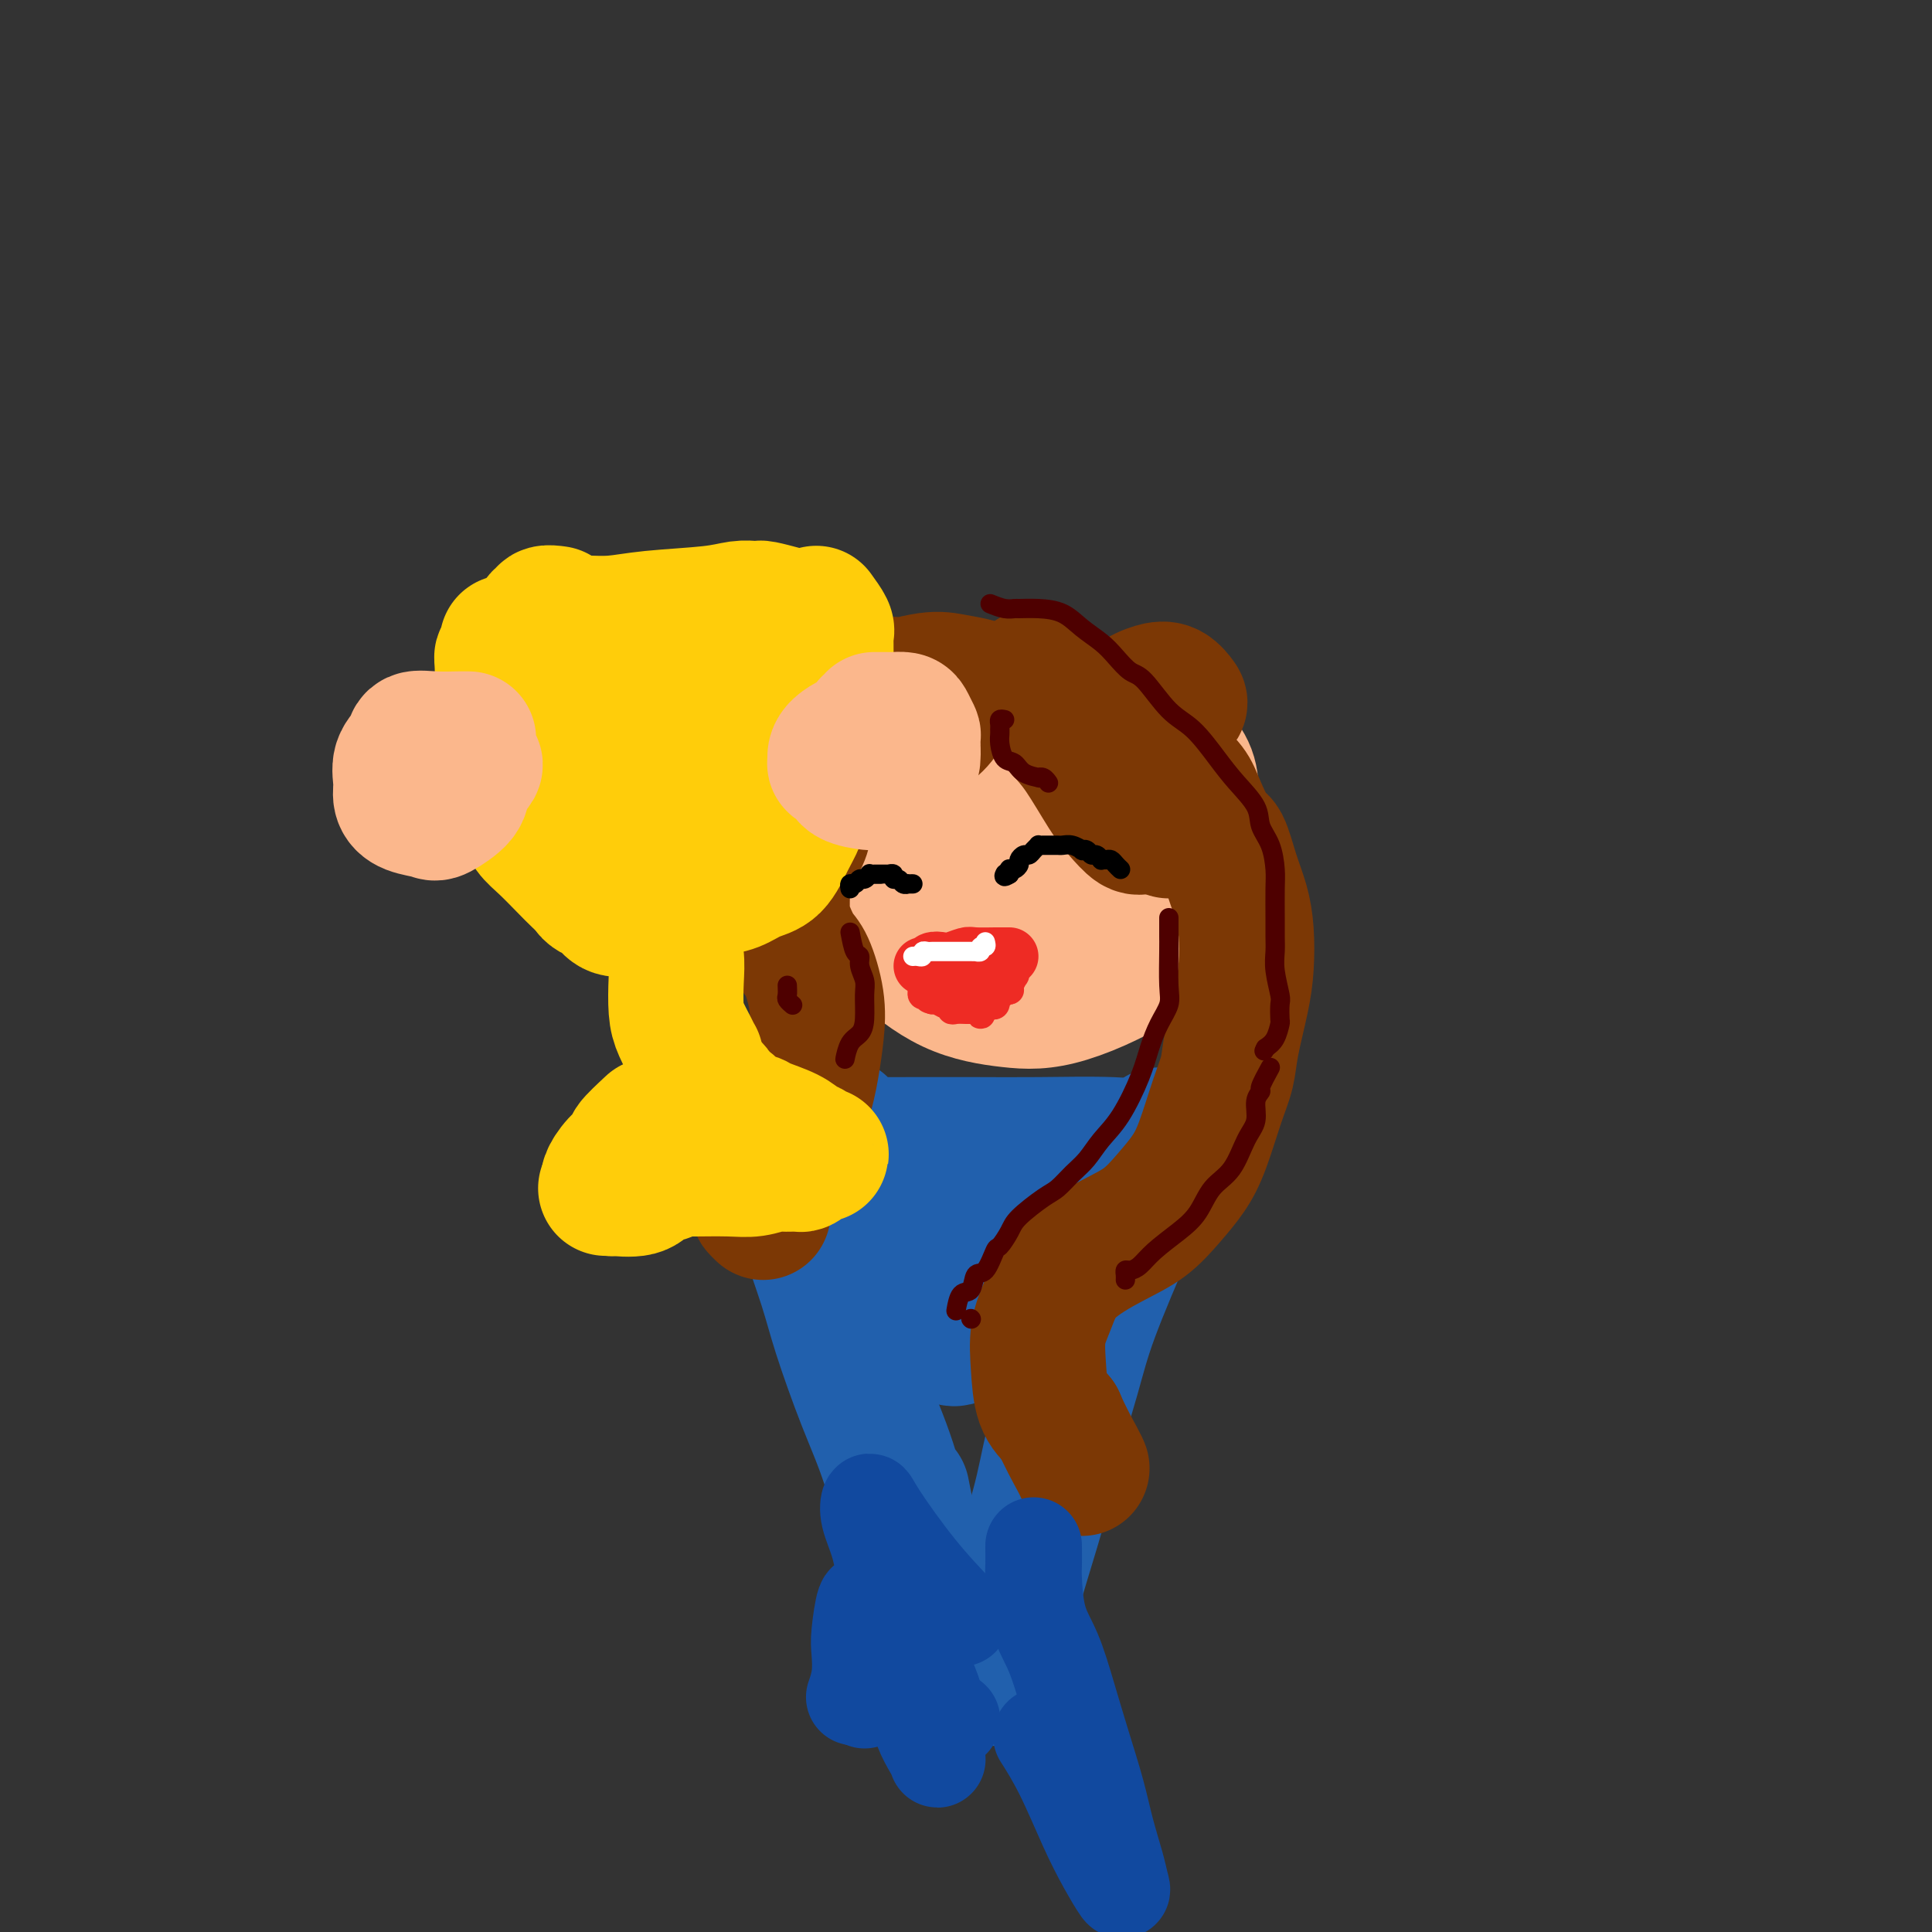 <svg viewBox='0 0 400 400' version='1.1' xmlns='http://www.w3.org/2000/svg' xmlns:xlink='http://www.w3.org/1999/xlink'><rect x="0" y="0" width="400" height="400" fill="#333333" stroke="none"/><g fill='none' stroke='rgb(251,183,140)' stroke-width='28' stroke-linecap='round' stroke-linejoin='round'><path d='M229,178c2.334,-1.974 4.668,-3.948 6,-5c1.332,-1.052 1.662,-1.182 2,-2c0.338,-0.818 0.686,-2.323 1,-4c0.314,-1.677 0.596,-3.525 1,-5c0.404,-1.475 0.931,-2.576 0,-4c-0.931,-1.424 -3.318,-3.172 -5,-4c-1.682,-0.828 -2.658,-0.738 -6,-1c-3.342,-0.262 -9.049,-0.877 -13,-1c-3.951,-0.123 -6.146,0.246 -9,1c-2.854,0.754 -6.369,1.894 -9,3c-2.631,1.106 -4.380,2.180 -6,4c-1.620,1.820 -3.113,4.386 -4,6c-0.887,1.614 -1.169,2.275 -1,5c0.169,2.725 0.787,7.513 2,11c1.213,3.487 3.020,5.672 5,8c1.980,2.328 4.132,4.798 6,7c1.868,2.202 3.451,4.136 7,5c3.549,0.864 9.065,0.658 13,0c3.935,-0.658 6.290,-1.769 9,-3c2.710,-1.231 5.776,-2.583 9,-6c3.224,-3.417 6.606,-8.899 8,-13c1.394,-4.101 0.798,-6.819 1,-10c0.202,-3.181 1.200,-6.823 0,-10c-1.200,-3.177 -4.598,-5.889 -7,-8c-2.402,-2.111 -3.810,-3.620 -8,-5c-4.190,-1.380 -11.163,-2.631 -16,-3c-4.837,-0.369 -7.536,0.144 -11,1c-3.464,0.856 -7.691,2.054 -11,4c-3.309,1.946 -5.698,4.639 -8,7c-2.302,2.361 -4.515,4.389 -6,7c-1.485,2.611 -2.243,5.806 -3,9'/><path d='M176,172c-0.073,4.074 1.243,9.759 3,14c1.757,4.241 3.954,7.037 7,10c3.046,2.963 6.939,6.094 11,8c4.061,1.906 8.289,2.586 12,3c3.711,0.414 6.906,0.562 12,-1c5.094,-1.562 12.089,-4.835 16,-8c3.911,-3.165 4.740,-6.222 6,-9c1.260,-2.778 2.953,-5.277 3,-10c0.047,-4.723 -1.552,-11.668 -4,-16c-2.448,-4.332 -5.747,-6.049 -9,-8c-3.253,-1.951 -6.461,-4.137 -10,-6c-3.539,-1.863 -7.408,-3.404 -12,-4c-4.592,-0.596 -9.906,-0.248 -13,1c-3.094,1.248 -3.967,3.396 -5,6c-1.033,2.604 -2.226,5.664 -3,9c-0.774,3.336 -1.130,6.947 0,11c1.130,4.053 3.746,8.548 6,12c2.254,3.452 4.146,5.860 8,9c3.854,3.140 9.672,7.012 14,8c4.328,0.988 7.168,-0.910 10,-3c2.832,-2.090 5.656,-4.374 8,-8c2.344,-3.626 4.209,-8.594 5,-13c0.791,-4.406 0.510,-8.250 0,-12c-0.510,-3.750 -1.248,-7.407 -4,-10c-2.752,-2.593 -7.519,-4.121 -11,-4c-3.481,0.121 -5.677,1.890 -8,4c-2.323,2.110 -4.774,4.560 -7,9c-2.226,4.440 -4.225,10.871 -5,15c-0.775,4.129 -0.324,5.958 0,8c0.324,2.042 0.521,4.298 1,6c0.479,1.702 1.239,2.851 2,4'/><path d='M209,197c1.300,2.866 3.048,1.032 4,-1c0.952,-2.032 1.106,-4.261 2,-7c0.894,-2.739 2.526,-5.989 3,-9c0.474,-3.011 -0.212,-5.782 -1,-8c-0.788,-2.218 -1.679,-3.884 -4,-5c-2.321,-1.116 -6.071,-1.682 -9,-1c-2.929,0.682 -5.037,2.612 -7,5c-1.963,2.388 -3.780,5.235 -5,8c-1.220,2.765 -1.842,5.449 -2,8c-0.158,2.551 0.147,4.968 1,7c0.853,2.032 2.253,3.679 4,5c1.747,1.321 3.841,2.315 7,2c3.159,-0.315 7.382,-1.941 10,-4c2.618,-2.059 3.629,-4.552 4,-7c0.371,-2.448 0.100,-4.851 0,-6c-0.100,-1.149 -0.029,-1.042 0,-1c0.029,0.042 0.014,0.021 0,0'/></g>
<g fill='none' stroke='rgb(33,96,173)' stroke-width='28' stroke-linecap='round' stroke-linejoin='round'><path d='M241,239c-0.195,0.083 -0.390,0.166 -1,0c-0.610,-0.166 -1.634,-0.580 -3,-1c-1.366,-0.420 -3.074,-0.844 -7,-1c-3.926,-0.156 -10.068,-0.042 -15,0c-4.932,0.042 -8.652,0.012 -13,0c-4.348,-0.012 -9.323,-0.007 -13,0c-3.677,0.007 -6.055,0.017 -9,0c-2.945,-0.017 -6.456,-0.060 -8,0c-1.544,0.060 -1.121,0.224 -1,0c0.121,-0.224 -0.059,-0.834 0,-1c0.059,-0.166 0.355,0.113 1,0c0.645,-0.113 1.637,-0.618 2,-1c0.363,-0.382 0.098,-0.641 0,-1c-0.098,-0.359 -0.028,-0.817 0,-1c0.028,-0.183 0.014,-0.092 0,0'/><path d='M162,236c0.723,0.030 1.446,0.060 2,0c0.554,-0.060 0.940,-0.209 1,0c0.060,0.209 -0.204,0.778 0,1c0.204,0.222 0.878,0.098 1,0c0.122,-0.098 -0.307,-0.171 0,0c0.307,0.171 1.352,0.584 2,1c0.648,0.416 0.899,0.833 1,1c0.101,0.167 0.050,0.083 0,0'/><path d='M240,235c0.096,2.027 0.192,4.054 0,5c-0.192,0.946 -0.674,0.812 -1,1c-0.326,0.188 -0.498,0.700 -1,2c-0.502,1.300 -1.335,3.390 -2,5c-0.665,1.610 -1.162,2.741 -3,7c-1.838,4.259 -5.018,11.645 -7,17c-1.982,5.355 -2.767,8.679 -4,13c-1.233,4.321 -2.912,9.638 -4,14c-1.088,4.362 -1.583,7.768 -3,13c-1.417,5.232 -3.757,12.290 -5,17c-1.243,4.710 -1.391,7.074 -2,9c-0.609,1.926 -1.680,3.415 -2,5c-0.320,1.585 0.110,3.264 0,4c-0.110,0.736 -0.762,0.527 -1,0c-0.238,-0.527 -0.064,-1.373 0,-3c0.064,-1.627 0.018,-4.036 0,-5c-0.018,-0.964 -0.009,-0.482 0,0'/><path d='M166,251c-0.000,-0.759 -0.000,-1.519 0,-2c0.000,-0.481 0.000,-0.684 0,-1c-0.000,-0.316 -0.001,-0.744 0,-1c0.001,-0.256 0.004,-0.341 0,0c-0.004,0.341 -0.014,1.108 0,2c0.014,0.892 0.054,1.909 1,5c0.946,3.091 2.800,8.254 4,12c1.200,3.746 1.747,6.073 3,10c1.253,3.927 3.213,9.455 5,14c1.787,4.545 3.400,8.109 5,13c1.600,4.891 3.189,11.109 4,14c0.811,2.891 0.846,2.455 1,3c0.154,0.545 0.426,2.070 0,0c-0.426,-2.070 -1.550,-7.734 -2,-10c-0.450,-2.266 -0.225,-1.133 0,0'/><path d='M181,246c1.393,2.997 2.787,5.994 4,8c1.213,2.006 2.247,3.020 3,5c0.753,1.980 1.226,4.925 2,7c0.774,2.075 1.851,3.278 3,5c1.149,1.722 2.372,3.961 3,5c0.628,1.039 0.663,0.876 1,1c0.337,0.124 0.978,0.535 2,-1c1.022,-1.535 2.424,-5.015 3,-8c0.576,-2.985 0.324,-5.474 1,-8c0.676,-2.526 2.279,-5.089 3,-7c0.721,-1.911 0.560,-3.169 1,-4c0.440,-0.831 1.480,-1.235 2,-1c0.520,0.235 0.521,1.108 1,4c0.479,2.892 1.435,7.801 2,11c0.565,3.199 0.739,4.688 1,6c0.261,1.312 0.610,2.449 1,3c0.390,0.551 0.823,0.517 1,0c0.177,-0.517 0.100,-1.517 0,-4c-0.100,-2.483 -0.222,-6.447 0,-9c0.222,-2.553 0.790,-3.693 1,-5c0.210,-1.307 0.063,-2.781 0,-3c-0.063,-0.219 -0.042,0.818 0,2c0.042,1.182 0.106,2.509 -1,5c-1.106,2.491 -3.382,6.145 -5,8c-1.618,1.855 -2.578,1.909 -4,2c-1.422,0.091 -3.306,0.217 -4,0c-0.694,-0.217 -0.198,-0.776 0,-1c0.198,-0.224 0.099,-0.112 0,0'/><path d='M189,263c2.960,-0.643 5.919,-1.286 8,-2c2.081,-0.714 3.282,-1.499 4,-2c0.718,-0.501 0.951,-0.719 1,-1c0.049,-0.281 -0.086,-0.626 0,-1c0.086,-0.374 0.395,-0.777 0,-1c-0.395,-0.223 -1.493,-0.266 -3,0c-1.507,0.266 -3.423,0.842 -5,1c-1.577,0.158 -2.814,-0.102 -4,0c-1.186,0.102 -2.319,0.566 -3,1c-0.681,0.434 -0.909,0.838 -1,1c-0.091,0.162 -0.046,0.081 0,0'/></g>
<g fill='none' stroke='rgb(124,56,5)' stroke-width='28' stroke-linecap='round' stroke-linejoin='round'><path d='M214,140c0.019,0.353 0.038,0.705 0,1c-0.038,0.295 -0.133,0.532 0,1c0.133,0.468 0.493,1.168 1,2c0.507,0.832 1.160,1.797 2,3c0.840,1.203 1.867,2.645 3,4c1.133,1.355 2.371,2.622 4,5c1.629,2.378 3.647,5.867 5,8c1.353,2.133 2.041,2.909 3,4c0.959,1.091 2.190,2.496 3,3c0.810,0.504 1.198,0.107 2,0c0.802,-0.107 2.019,0.076 3,0c0.981,-0.076 1.727,-0.412 2,-1c0.273,-0.588 0.074,-1.427 0,-2c-0.074,-0.573 -0.021,-0.878 0,-1c0.021,-0.122 0.011,-0.061 0,0'/><path d='M224,146c2.272,1.253 4.544,2.506 7,3c2.456,0.494 5.098,0.230 7,0c1.902,-0.230 3.066,-0.427 4,-1c0.934,-0.573 1.639,-1.522 2,-2c0.361,-0.478 0.378,-0.485 0,-1c-0.378,-0.515 -1.149,-1.538 -2,-2c-0.851,-0.462 -1.781,-0.362 -3,0c-1.219,0.362 -2.728,0.986 -4,2c-1.272,1.014 -2.307,2.419 -3,4c-0.693,1.581 -1.045,3.339 -1,5c0.045,1.661 0.485,3.225 1,4c0.515,0.775 1.105,0.761 2,1c0.895,0.239 2.096,0.729 3,1c0.904,0.271 1.510,0.321 2,0c0.490,-0.321 0.863,-1.014 1,-2c0.137,-0.986 0.037,-2.265 0,-3c-0.037,-0.735 -0.011,-0.924 0,-1c0.011,-0.076 0.005,-0.038 0,0'/><path d='M237,151c0.009,0.310 0.018,0.620 0,1c-0.018,0.380 -0.061,0.829 0,1c0.061,0.171 0.228,0.065 1,1c0.772,0.935 2.150,2.910 3,4c0.850,1.090 1.172,1.296 2,2c0.828,0.704 2.161,1.905 3,3c0.839,1.095 1.184,2.083 2,4c0.816,1.917 2.103,4.761 3,6c0.897,1.239 1.404,0.871 2,2c0.596,1.129 1.282,3.753 2,6c0.718,2.247 1.467,4.116 2,6c0.533,1.884 0.848,3.784 1,6c0.152,2.216 0.141,4.748 0,7c-0.141,2.252 -0.411,4.222 -1,7c-0.589,2.778 -1.497,6.363 -2,9c-0.503,2.637 -0.601,4.325 -1,6c-0.399,1.675 -1.098,3.337 -2,6c-0.902,2.663 -2.008,6.328 -3,9c-0.992,2.672 -1.872,4.351 -3,6c-1.128,1.649 -2.504,3.269 -4,5c-1.496,1.731 -3.112,3.573 -5,5c-1.888,1.427 -4.047,2.437 -7,4c-2.953,1.563 -6.699,3.678 -9,6c-2.301,2.322 -3.158,4.852 -4,7c-0.842,2.148 -1.669,3.916 -2,6c-0.331,2.084 -0.166,4.484 0,7c0.166,2.516 0.333,5.147 1,7c0.667,1.853 1.833,2.926 3,4'/><path d='M219,294c1.464,3.393 3.125,6.375 4,8c0.875,1.625 0.964,1.893 1,2c0.036,0.107 0.018,0.054 0,0'/><path d='M242,172c0.815,-0.732 1.631,-1.464 2,-2c0.369,-0.536 0.292,-0.875 0,-1c-0.292,-0.125 -0.798,-0.036 -1,0c-0.202,0.036 -0.101,0.018 0,0'/><path d='M197,145c1.991,-0.757 3.981,-1.515 5,-2c1.019,-0.485 1.066,-0.699 0,-1c-1.066,-0.301 -3.246,-0.689 -5,-1c-1.754,-0.311 -3.082,-0.545 -6,0c-2.918,0.545 -7.425,1.868 -10,3c-2.575,1.132 -3.218,2.073 -4,3c-0.782,0.927 -1.704,1.840 -2,3c-0.296,1.160 0.035,2.568 0,3c-0.035,0.432 -0.434,-0.113 0,0c0.434,0.113 1.702,0.883 4,1c2.298,0.117 5.628,-0.417 8,-1c2.372,-0.583 3.787,-1.213 5,-2c1.213,-0.787 2.224,-1.731 3,-3c0.776,-1.269 1.318,-2.865 1,-4c-0.318,-1.135 -1.494,-1.810 -3,-2c-1.506,-0.190 -3.342,0.104 -5,0c-1.658,-0.104 -3.139,-0.605 -5,0c-1.861,0.605 -4.103,2.316 -5,3c-0.897,0.684 -0.448,0.342 0,0'/><path d='M174,148c0.081,-0.544 0.163,-1.088 0,-1c-0.163,0.088 -0.570,0.809 -1,1c-0.430,0.191 -0.881,-0.148 -1,0c-0.119,0.148 0.096,0.781 0,1c-0.096,0.219 -0.504,0.022 -1,0c-0.496,-0.022 -1.082,0.131 -2,1c-0.918,0.869 -2.169,2.455 -3,4c-0.831,1.545 -1.242,3.050 -2,4c-0.758,0.950 -1.863,1.345 -2,2c-0.137,0.655 0.696,1.569 0,3c-0.696,1.431 -2.919,3.378 -4,4c-1.081,0.622 -1.021,-0.083 -1,0c0.021,0.083 0.003,0.953 0,1c-0.003,0.047 0.010,-0.731 0,-1c-0.010,-0.269 -0.044,-0.031 0,0c0.044,0.031 0.166,-0.146 1,-1c0.834,-0.854 2.381,-2.387 3,-3c0.619,-0.613 0.309,-0.307 0,0'/><path d='M164,155c-0.845,1.292 -1.691,2.584 -2,3c-0.309,0.416 -0.083,-0.043 0,0c0.083,0.043 0.022,0.589 0,1c-0.022,0.411 -0.006,0.686 0,1c0.006,0.314 0.002,0.666 0,1c-0.002,0.334 -0.000,0.652 0,1c0.000,0.348 0.000,0.728 0,1c-0.000,0.272 -0.000,0.436 0,1c0.000,0.564 0.000,1.530 0,2c-0.000,0.470 -0.000,0.446 0,1c0.000,0.554 0.000,1.686 0,3c-0.000,1.314 -0.001,2.809 0,4c0.001,1.191 0.002,2.078 0,3c-0.002,0.922 -0.009,1.879 0,3c0.009,1.121 0.032,2.408 0,4c-0.032,1.592 -0.120,3.491 0,5c0.120,1.509 0.450,2.628 1,4c0.550,1.372 1.322,2.998 2,4c0.678,1.002 1.264,1.382 2,3c0.736,1.618 1.624,4.475 2,7c0.376,2.525 0.241,4.719 0,7c-0.241,2.281 -0.589,4.648 -1,7c-0.411,2.352 -0.884,4.689 -2,8c-1.116,3.311 -2.873,7.595 -4,10c-1.127,2.405 -1.622,2.932 -2,4c-0.378,1.068 -0.637,2.678 -1,4c-0.363,1.322 -0.828,2.356 -1,3c-0.172,0.644 -0.049,0.898 0,1c0.049,0.102 0.025,0.051 0,0'/><path d='M159,246c-0.309,1.684 -0.619,3.368 -1,4c-0.381,0.632 -0.834,0.211 -1,0c-0.166,-0.211 -0.045,-0.211 0,-1c0.045,-0.789 0.013,-2.368 0,-3c-0.013,-0.632 -0.006,-0.316 0,0'/><path d='M154,177c-0.667,1.458 -1.333,2.916 -2,4c-0.667,1.084 -1.334,1.795 -2,3c-0.666,1.205 -1.330,2.904 -2,4c-0.670,1.096 -1.346,1.589 -2,2c-0.654,0.411 -1.288,0.741 -1,1c0.288,0.259 1.496,0.449 3,0c1.504,-0.449 3.305,-1.536 5,-3c1.695,-1.464 3.285,-3.306 5,-5c1.715,-1.694 3.554,-3.242 5,-5c1.446,-1.758 2.499,-3.727 3,-5c0.501,-1.273 0.449,-1.849 0,-2c-0.449,-0.151 -1.297,0.123 -2,0c-0.703,-0.123 -1.262,-0.643 -3,0c-1.738,0.643 -4.654,2.449 -6,4c-1.346,1.551 -1.120,2.847 -1,4c0.120,1.153 0.135,2.165 0,3c-0.135,0.835 -0.421,1.494 0,2c0.421,0.506 1.549,0.859 2,1c0.451,0.141 0.226,0.071 0,0'/></g>
<g fill='none' stroke='rgb(255,205,10)' stroke-width='28' stroke-linecap='round' stroke-linejoin='round'><path d='M162,127c-1.590,-0.421 -3.181,-0.842 -4,-1c-0.819,-0.158 -0.867,-0.054 -1,0c-0.133,0.054 -0.351,0.057 -1,0c-0.649,-0.057 -1.731,-0.173 -3,0c-1.269,0.173 -2.727,0.635 -6,1c-3.273,0.365 -8.362,0.634 -12,1c-3.638,0.366 -5.826,0.830 -8,1c-2.174,0.170 -4.333,0.045 -6,0c-1.667,-0.045 -2.843,-0.011 -4,0c-1.157,0.011 -2.297,-0.001 -3,0c-0.703,0.001 -0.969,0.015 -1,0c-0.031,-0.015 0.172,-0.060 0,0c-0.172,0.060 -0.718,0.226 -1,0c-0.282,-0.226 -0.299,-0.845 0,-1c0.299,-0.155 0.915,0.154 1,0c0.085,-0.154 -0.362,-0.772 0,-1c0.362,-0.228 1.532,-0.065 2,0c0.468,0.065 0.234,0.033 0,0'/><path d='M169,127c0.845,1.173 1.691,2.347 2,3c0.309,0.653 0.083,0.786 0,1c-0.083,0.214 -0.022,0.510 0,2c0.022,1.490 0.004,4.173 0,6c-0.004,1.827 0.007,2.796 0,4c-0.007,1.204 -0.033,2.643 0,4c0.033,1.357 0.126,2.631 0,4c-0.126,1.369 -0.470,2.832 -1,4c-0.530,1.168 -1.246,2.039 -2,4c-0.754,1.961 -1.545,5.011 -2,7c-0.455,1.989 -0.575,2.918 -1,4c-0.425,1.082 -1.156,2.317 -2,4c-0.844,1.683 -1.800,3.813 -3,5c-1.200,1.187 -2.642,1.431 -4,2c-1.358,0.569 -2.632,1.462 -4,2c-1.368,0.538 -2.830,0.722 -5,1c-2.170,0.278 -5.046,0.651 -7,1c-1.954,0.349 -2.985,0.675 -4,1c-1.015,0.325 -2.016,0.648 -3,1c-0.984,0.352 -1.953,0.731 -3,1c-1.047,0.269 -2.172,0.426 -3,0c-0.828,-0.426 -1.360,-1.435 -2,-2c-0.640,-0.565 -1.388,-0.688 -2,-1c-0.612,-0.312 -1.088,-0.815 -1,-1c0.088,-0.185 0.739,-0.053 1,0c0.261,0.053 0.130,0.026 0,0'/><path d='M105,133c0.113,1.278 0.226,2.556 0,3c-0.226,0.444 -0.792,0.053 -1,0c-0.208,-0.053 -0.059,0.232 0,2c0.059,1.768 0.030,5.018 0,7c-0.030,1.982 -0.059,2.694 0,4c0.059,1.306 0.206,3.205 0,5c-0.206,1.795 -0.764,3.485 0,6c0.764,2.515 2.851,5.856 4,8c1.149,2.144 1.360,3.090 2,4c0.640,0.910 1.710,1.785 3,3c1.290,1.215 2.802,2.772 4,4c1.198,1.228 2.083,2.127 3,3c0.917,0.873 1.867,1.719 3,2c1.133,0.281 2.451,-0.002 3,0c0.549,0.002 0.329,0.288 1,0c0.671,-0.288 2.231,-1.149 3,-2c0.769,-0.851 0.745,-1.691 1,-2c0.255,-0.309 0.787,-0.088 1,0c0.213,0.088 0.106,0.044 0,0'/><path d='M122,147c-0.035,2.059 -0.069,4.118 0,6c0.069,1.882 0.243,3.586 1,5c0.757,1.414 2.097,2.536 3,4c0.903,1.464 1.367,3.270 2,5c0.633,1.730 1.434,3.384 2,4c0.566,0.616 0.898,0.193 1,0c0.102,-0.193 -0.024,-0.155 0,-1c0.024,-0.845 0.199,-2.574 0,-4c-0.199,-1.426 -0.771,-2.550 -1,-3c-0.229,-0.450 -0.114,-0.225 0,0'/><path d='M127,144c3.358,0.198 6.717,0.396 8,1c1.283,0.604 0.491,1.613 1,3c0.509,1.387 2.317,3.152 4,5c1.683,1.848 3.239,3.778 4,5c0.761,1.222 0.727,1.734 1,2c0.273,0.266 0.853,0.284 1,0c0.147,-0.284 -0.139,-0.869 0,-2c0.139,-1.131 0.704,-2.807 1,-5c0.296,-2.193 0.322,-4.903 1,-7c0.678,-2.097 2.009,-3.580 3,-5c0.991,-1.420 1.642,-2.778 2,-3c0.358,-0.222 0.421,0.690 1,2c0.579,1.310 1.672,3.016 2,5c0.328,1.984 -0.108,4.244 0,6c0.108,1.756 0.761,3.007 0,4c-0.761,0.993 -2.936,1.729 -4,2c-1.064,0.271 -1.018,0.077 -1,0c0.018,-0.077 0.009,-0.039 0,0'/><path d='M147,157c0.000,0.000 0.100,0.100 0.1,0.1'/><path d='M140,187c-0.393,1.979 -0.785,3.958 -1,5c-0.215,1.042 -0.252,1.149 0,2c0.252,0.851 0.792,2.448 1,4c0.208,1.552 0.084,3.061 0,5c-0.084,1.939 -0.128,4.308 0,6c0.128,1.692 0.426,2.706 1,4c0.574,1.294 1.422,2.869 2,4c0.578,1.131 0.887,1.819 1,2c0.113,0.181 0.030,-0.143 0,0c-0.030,0.143 -0.009,0.755 0,1c0.009,0.245 0.004,0.122 0,0'/><path d='M147,225c0.439,0.335 0.879,0.671 1,1c0.121,0.329 -0.076,0.652 0,1c0.076,0.348 0.426,0.723 1,1c0.574,0.277 1.371,0.458 2,1c0.629,0.542 1.088,1.444 2,2c0.912,0.556 2.276,0.765 3,1c0.724,0.235 0.810,0.498 2,1c1.190,0.502 3.486,1.245 5,2c1.514,0.755 2.245,1.523 3,2c0.755,0.477 1.534,0.664 2,1c0.466,0.336 0.618,0.821 1,1c0.382,0.179 0.993,0.051 1,0c0.007,-0.051 -0.590,-0.024 -1,0c-0.410,0.024 -0.633,0.045 -1,0c-0.367,-0.045 -0.879,-0.155 -1,0c-0.121,0.155 0.149,0.577 0,1c-0.149,0.423 -0.717,0.849 -1,1c-0.283,0.151 -0.280,0.026 -1,0c-0.720,-0.026 -2.161,0.046 -3,0c-0.839,-0.046 -1.074,-0.208 -2,0c-0.926,0.208 -2.541,0.788 -4,1c-1.459,0.212 -2.762,0.057 -5,0c-2.238,-0.057 -5.410,-0.015 -7,0c-1.590,0.015 -1.597,0.004 -2,0c-0.403,-0.004 -1.201,-0.002 -2,0'/><path d='M140,242c-4.785,0.662 -2.248,0.819 -2,1c0.248,0.181 -1.795,0.388 -3,1c-1.205,0.612 -1.573,1.628 -3,2c-1.427,0.372 -3.915,0.099 -5,0c-1.085,-0.099 -0.769,-0.026 -1,0c-0.231,0.026 -1.011,0.003 -1,0c0.011,-0.003 0.812,0.013 1,0c0.188,-0.013 -0.238,-0.055 0,0c0.238,0.055 1.141,0.207 2,0c0.859,-0.207 1.674,-0.773 2,-1c0.326,-0.227 0.163,-0.113 0,0'/><path d='M135,233c-1.765,1.646 -3.531,3.292 -4,4c-0.469,0.708 0.358,0.477 0,1c-0.358,0.523 -1.900,1.800 -3,3c-1.100,1.200 -1.758,2.323 -2,3c-0.242,0.677 -0.069,0.908 0,1c0.069,0.092 0.035,0.046 0,0'/></g>
<g fill='none' stroke='rgb(251,183,140)' stroke-width='28' stroke-linecap='round' stroke-linejoin='round'><path d='M181,149c0.336,-0.000 0.671,-0.001 1,0c0.329,0.001 0.651,0.002 1,0c0.349,-0.002 0.724,-0.007 1,0c0.276,0.007 0.452,0.026 1,0c0.548,-0.026 1.468,-0.098 2,0c0.532,0.098 0.676,0.364 1,1c0.324,0.636 0.827,1.640 1,2c0.173,0.360 0.018,0.076 0,1c-0.018,0.924 0.103,3.056 0,4c-0.103,0.944 -0.430,0.698 -1,1c-0.570,0.302 -1.383,1.151 -2,2c-0.617,0.849 -1.039,1.699 -2,2c-0.961,0.301 -2.461,0.052 -3,0c-0.539,-0.052 -0.116,0.093 -1,0c-0.884,-0.093 -3.076,-0.423 -4,-1c-0.924,-0.577 -0.581,-1.401 -1,-2c-0.419,-0.599 -1.599,-0.972 -2,-1c-0.401,-0.028 -0.024,0.291 0,0c0.024,-0.291 -0.305,-1.191 0,-2c0.305,-0.809 1.245,-1.528 2,-2c0.755,-0.472 1.327,-0.698 2,-1c0.673,-0.302 1.449,-0.679 2,-1c0.551,-0.321 0.879,-0.586 1,-1c0.121,-0.414 0.035,-0.975 0,-1c-0.035,-0.025 -0.017,0.488 0,1'/><path d='M180,151c1.167,-1.167 0.583,-0.583 0,0'/><path d='M95,153c0.960,-0.001 1.921,-0.002 2,0c0.079,0.002 -0.723,0.006 -1,0c-0.277,-0.006 -0.029,-0.022 -1,0c-0.971,0.022 -3.160,0.081 -5,0c-1.840,-0.081 -3.331,-0.303 -4,0c-0.669,0.303 -0.515,1.132 -1,2c-0.485,0.868 -1.608,1.777 -2,3c-0.392,1.223 -0.053,2.761 0,4c0.053,1.239 -0.182,2.179 0,3c0.182,0.821 0.779,1.522 2,2c1.221,0.478 3.066,0.734 4,1c0.934,0.266 0.956,0.541 2,0c1.044,-0.541 3.110,-1.899 4,-3c0.890,-1.101 0.604,-1.945 1,-3c0.396,-1.055 1.476,-2.321 2,-3c0.524,-0.679 0.494,-0.770 0,-1c-0.494,-0.230 -1.452,-0.598 -3,0c-1.548,0.598 -3.686,2.161 -5,3c-1.314,0.839 -1.804,0.954 -2,1c-0.196,0.046 -0.098,0.023 0,0'/></g>
<g fill='none' stroke='rgb(0,0,0)' stroke-width='4' stroke-linecap='round' stroke-linejoin='round'><path d='M232,180c-0.331,-0.309 -0.662,-0.618 -1,-1c-0.338,-0.382 -0.682,-0.839 -1,-1c-0.318,-0.161 -0.610,-0.028 -1,0c-0.390,0.028 -0.878,-0.049 -1,0c-0.122,0.049 0.121,0.223 0,0c-0.121,-0.223 -0.605,-0.843 -1,-1c-0.395,-0.157 -0.700,0.150 -1,0c-0.300,-0.150 -0.595,-0.758 -1,-1c-0.405,-0.242 -0.921,-0.117 -1,0c-0.079,0.117 0.277,0.228 0,0c-0.277,-0.228 -1.188,-0.793 -2,-1c-0.812,-0.207 -1.527,-0.056 -2,0c-0.473,0.056 -0.705,0.015 -1,0c-0.295,-0.015 -0.653,-0.005 -1,0c-0.347,0.005 -0.685,0.004 -1,0c-0.315,-0.004 -0.609,-0.011 -1,0c-0.391,0.011 -0.878,0.041 -1,0c-0.122,-0.041 0.121,-0.151 0,0c-0.121,0.151 -0.606,0.565 -1,1c-0.394,0.435 -0.697,0.891 -1,1c-0.303,0.109 -0.607,-0.128 -1,0c-0.393,0.128 -0.876,0.622 -1,1c-0.124,0.378 0.110,0.640 0,1c-0.110,0.360 -0.566,0.818 -1,1c-0.434,0.182 -0.848,0.087 -1,0c-0.152,-0.087 -0.044,-0.168 0,0c0.044,0.168 0.022,0.584 0,1'/><path d='M209,181c-1.467,0.933 -1.133,0.267 -1,0c0.133,-0.267 0.067,-0.133 0,0'/><path d='M188,183c0.542,-0.002 1.085,-0.005 1,0c-0.085,0.005 -0.797,0.016 -1,0c-0.203,-0.016 0.104,-0.061 0,0c-0.104,0.061 -0.620,0.227 -1,0c-0.380,-0.227 -0.623,-0.845 -1,-1c-0.377,-0.155 -0.888,0.155 -1,0c-0.112,-0.155 0.174,-0.774 0,-1c-0.174,-0.226 -0.807,-0.060 -1,0c-0.193,0.060 0.054,0.015 0,0c-0.054,-0.015 -0.410,0.000 -1,0c-0.590,-0.000 -1.415,-0.015 -2,0c-0.585,0.015 -0.930,0.061 -1,0c-0.070,-0.061 0.135,-0.227 0,0c-0.135,0.227 -0.611,0.849 -1,1c-0.389,0.151 -0.693,-0.170 -1,0c-0.307,0.170 -0.618,0.829 -1,1c-0.382,0.171 -0.833,-0.146 -1,0c-0.167,0.146 -0.048,0.756 0,1c0.048,0.244 0.024,0.122 0,0'/></g>
<g fill='none' stroke='rgb(238,43,36)' stroke-width='12' stroke-linecap='round' stroke-linejoin='round'><path d='M209,198c-0.843,0.002 -1.686,0.004 -2,0c-0.314,-0.004 -0.100,-0.015 -1,0c-0.900,0.015 -2.913,0.056 -4,0c-1.087,-0.056 -1.247,-0.207 -2,0c-0.753,0.207 -2.100,0.774 -3,1c-0.900,0.226 -1.352,0.113 -2,0c-0.648,-0.113 -1.493,-0.226 -2,0c-0.507,0.226 -0.675,0.792 -1,1c-0.325,0.208 -0.807,0.060 -1,0c-0.193,-0.060 -0.096,-0.030 0,0'/></g>
<g fill='none' stroke='rgb(238,43,36)' stroke-width='6' stroke-linecap='round' stroke-linejoin='round'><path d='M211,200c-0.425,-0.079 -0.850,-0.158 -1,0c-0.150,0.158 -0.025,0.554 0,1c0.025,0.446 -0.048,0.941 0,1c0.048,0.059 0.219,-0.320 0,0c-0.219,0.320 -0.828,1.339 -1,2c-0.172,0.661 0.094,0.966 0,1c-0.094,0.034 -0.547,-0.202 -1,0c-0.453,0.202 -0.905,0.843 -1,1c-0.095,0.157 0.168,-0.168 0,0c-0.168,0.168 -0.766,0.830 -1,1c-0.234,0.170 -0.105,-0.152 0,0c0.105,0.152 0.187,0.776 0,1c-0.187,0.224 -0.643,0.046 -1,0c-0.357,-0.046 -0.617,0.040 -1,0c-0.383,-0.040 -0.891,-0.207 -1,0c-0.109,0.207 0.179,0.788 0,1c-0.179,0.212 -0.825,0.057 -1,0c-0.175,-0.057 0.121,-0.014 0,0c-0.121,0.014 -0.659,-0.000 -1,0c-0.341,0.000 -0.486,0.015 -1,0c-0.514,-0.015 -1.398,-0.060 -2,0c-0.602,0.060 -0.921,0.226 -1,0c-0.079,-0.226 0.082,-0.844 0,-1c-0.082,-0.156 -0.407,0.150 -1,0c-0.593,-0.150 -1.455,-0.757 -2,-1c-0.545,-0.243 -0.772,-0.121 -1,0'/><path d='M193,207c-1.791,-0.382 -0.270,-0.837 0,-1c0.270,-0.163 -0.712,-0.033 -1,0c-0.288,0.033 0.119,-0.033 0,0c-0.119,0.033 -0.764,0.163 -1,0c-0.236,-0.163 -0.063,-0.618 0,-1c0.063,-0.382 0.017,-0.691 0,-1c-0.017,-0.309 -0.005,-0.619 0,-1c0.005,-0.381 0.001,-0.833 0,-1c-0.001,-0.167 -0.000,-0.048 0,0c0.000,0.048 0.000,0.024 0,0'/><path d='M192,202c0.360,0.446 0.720,0.892 1,1c0.280,0.108 0.480,-0.124 1,0c0.520,0.124 1.358,0.602 2,1c0.642,0.398 1.086,0.717 2,1c0.914,0.283 2.297,0.532 3,1c0.703,0.468 0.725,1.156 1,2c0.275,0.844 0.802,1.845 1,2c0.198,0.155 0.068,-0.536 0,-1c-0.068,-0.464 -0.075,-0.700 0,-1c0.075,-0.300 0.231,-0.665 0,-1c-0.231,-0.335 -0.847,-0.639 -1,-1c-0.153,-0.361 0.159,-0.779 0,-1c-0.159,-0.221 -0.789,-0.244 -1,0c-0.211,0.244 -0.004,0.755 0,1c0.004,0.245 -0.195,0.223 0,0c0.195,-0.223 0.784,-0.647 1,-1c0.216,-0.353 0.058,-0.633 0,-1c-0.058,-0.367 -0.017,-0.819 0,-1c0.017,-0.181 0.008,-0.090 0,0'/></g>
<g fill='none' stroke='rgb(78,0,0)' stroke-width='4' stroke-linecap='round' stroke-linejoin='round'><path d='M208,149c-0.423,-0.088 -0.846,-0.177 -1,0c-0.154,0.177 -0.039,0.618 0,1c0.039,0.382 0.003,0.703 0,1c-0.003,0.297 0.028,0.569 0,1c-0.028,0.431 -0.115,1.019 0,2c0.115,0.981 0.433,2.354 1,3c0.567,0.646 1.384,0.564 2,1c0.616,0.436 1.030,1.388 2,2c0.970,0.612 2.495,0.882 3,1c0.505,0.118 -0.009,0.083 0,0c0.009,-0.083 0.541,-0.215 1,0c0.459,0.215 0.845,0.776 1,1c0.155,0.224 0.077,0.112 0,0'/><path d='M205,125c1.048,0.423 2.097,0.847 3,1c0.903,0.153 1.661,0.036 2,0c0.339,-0.036 0.257,0.010 1,0c0.743,-0.010 2.309,-0.075 4,0c1.691,0.075 3.506,0.290 5,1c1.494,0.710 2.667,1.916 4,3c1.333,1.084 2.827,2.048 4,3c1.173,0.952 2.024,1.894 3,3c0.976,1.106 2.078,2.378 3,3c0.922,0.622 1.666,0.594 3,2c1.334,1.406 3.258,4.245 5,6c1.742,1.755 3.302,2.426 5,4c1.698,1.574 3.533,4.050 5,6c1.467,1.950 2.565,3.372 4,5c1.435,1.628 3.208,3.462 4,5c0.792,1.538 0.605,2.781 1,4c0.395,1.219 1.374,2.412 2,4c0.626,1.588 0.900,3.569 1,5c0.100,1.431 0.026,2.313 0,4c-0.026,1.687 -0.003,4.179 0,6c0.003,1.821 -0.013,2.972 0,4c0.013,1.028 0.056,1.933 0,3c-0.056,1.067 -0.211,2.298 0,4c0.211,1.702 0.786,3.877 1,5c0.214,1.123 0.066,1.193 0,2c-0.066,0.807 -0.049,2.350 0,3c0.049,0.650 0.128,0.406 0,1c-0.128,0.594 -0.465,2.027 -1,3c-0.535,0.973 -1.267,1.487 -2,2'/><path d='M262,217c-0.500,1.000 -0.250,0.500 0,0'/><path d='M263,221c-0.879,1.611 -1.758,3.222 -2,4c-0.242,0.778 0.151,0.722 0,1c-0.151,0.278 -0.848,0.891 -1,2c-0.152,1.109 0.242,2.716 0,4c-0.242,1.284 -1.119,2.247 -2,4c-0.881,1.753 -1.765,4.296 -3,6c-1.235,1.704 -2.820,2.568 -4,4c-1.180,1.432 -1.955,3.431 -3,5c-1.045,1.569 -2.361,2.707 -4,4c-1.639,1.293 -3.602,2.742 -5,4c-1.398,1.258 -2.231,2.327 -3,3c-0.769,0.673 -1.474,0.951 -2,1c-0.526,0.049 -0.873,-0.131 -1,0c-0.127,0.131 -0.034,0.574 0,1c0.034,0.426 0.010,0.836 0,1c-0.010,0.164 -0.005,0.082 0,0'/><path d='M242,190c0.001,1.196 0.002,2.392 0,3c-0.002,0.608 -0.006,0.629 0,1c0.006,0.371 0.023,1.091 0,3c-0.023,1.909 -0.088,5.007 0,7c0.088,1.993 0.327,2.882 0,4c-0.327,1.118 -1.221,2.465 -2,4c-0.779,1.535 -1.443,3.257 -2,5c-0.557,1.743 -1.005,3.505 -2,6c-0.995,2.495 -2.535,5.722 -4,8c-1.465,2.278 -2.854,3.605 -4,5c-1.146,1.395 -2.047,2.856 -3,4c-0.953,1.144 -1.956,1.971 -3,3c-1.044,1.029 -2.129,2.259 -3,3c-0.871,0.741 -1.528,0.993 -3,2c-1.472,1.007 -3.759,2.768 -5,4c-1.241,1.232 -1.436,1.935 -2,3c-0.564,1.065 -1.498,2.493 -2,3c-0.502,0.507 -0.572,0.094 -1,1c-0.428,0.906 -1.215,3.129 -2,4c-0.785,0.871 -1.570,0.388 -2,1c-0.430,0.612 -0.507,2.319 -1,3c-0.493,0.681 -1.402,0.337 -2,1c-0.598,0.663 -0.885,2.332 -1,3c-0.115,0.668 -0.057,0.334 0,0'/><path d='M201,273c0.000,0.000 0.100,0.100 0.1,0.1'/><path d='M176,193c0.301,1.618 0.602,3.235 1,4c0.398,0.765 0.892,0.676 1,1c0.108,0.324 -0.169,1.060 0,2c0.169,0.940 0.785,2.085 1,3c0.215,0.915 0.029,1.601 0,3c-0.029,1.399 0.097,3.509 0,5c-0.097,1.491 -0.418,2.361 -1,3c-0.582,0.639 -1.424,1.048 -2,2c-0.576,0.952 -0.886,2.449 -1,3c-0.114,0.551 -0.033,0.158 0,0c0.033,-0.158 0.016,-0.079 0,0'/><path d='M163,204c0.030,0.762 0.060,1.524 0,2c-0.060,0.476 -0.208,0.667 0,1c0.208,0.333 0.774,0.810 1,1c0.226,0.190 0.113,0.095 0,0'/></g>
<g fill='none' stroke='rgb(255,255,255)' stroke-width='4' stroke-linecap='round' stroke-linejoin='round'><path d='M204,195c0.122,0.453 0.244,0.906 0,1c-0.244,0.094 -0.853,-0.171 -1,0c-0.147,0.171 0.168,0.778 0,1c-0.168,0.222 -0.818,0.060 -1,0c-0.182,-0.060 0.106,-0.016 0,0c-0.106,0.016 -0.606,0.004 -1,0c-0.394,-0.004 -0.683,-0.001 -1,0c-0.317,0.001 -0.661,0.000 -1,0c-0.339,-0.000 -0.672,-0.000 -1,0c-0.328,0.000 -0.651,0.000 -1,0c-0.349,-0.000 -0.724,-0.001 -1,0c-0.276,0.001 -0.451,0.004 -1,0c-0.549,-0.004 -1.470,-0.015 -2,0c-0.530,0.015 -0.667,0.057 -1,0c-0.333,-0.057 -0.860,-0.211 -1,0c-0.140,0.211 0.107,0.789 0,1c-0.107,0.211 -0.567,0.057 -1,0c-0.433,-0.057 -0.838,-0.016 -1,0c-0.162,0.016 -0.081,0.008 0,0'/></g>
<g fill='none' stroke='rgb(17,73,159)' stroke-width='20' stroke-linecap='round' stroke-linejoin='round'><path d='M214,320c0.011,1.552 0.022,3.104 0,4c-0.022,0.896 -0.078,1.138 0,3c0.078,1.862 0.290,5.346 1,8c0.710,2.654 1.919,4.479 3,7c1.081,2.521 2.034,5.738 3,9c0.966,3.262 1.947,6.568 3,10c1.053,3.432 2.179,6.990 3,10c0.821,3.010 1.336,5.473 2,8c0.664,2.527 1.477,5.119 2,7c0.523,1.881 0.756,3.051 1,4c0.244,0.949 0.499,1.675 0,1c-0.499,-0.675 -1.753,-2.753 -3,-5c-1.247,-2.247 -2.489,-4.664 -4,-8c-1.511,-3.336 -3.291,-7.590 -5,-11c-1.709,-3.410 -3.345,-5.974 -4,-7c-0.655,-1.026 -0.327,-0.513 0,0'/><path d='M199,335c-2.955,-3.086 -5.910,-6.173 -9,-10c-3.090,-3.827 -6.316,-8.395 -8,-11c-1.684,-2.605 -1.824,-3.246 -2,-3c-0.176,0.246 -0.386,1.378 0,3c0.386,1.622 1.368,3.735 2,6c0.632,2.265 0.916,4.682 2,7c1.084,2.318 2.970,4.537 4,7c1.030,2.463 1.205,5.169 2,8c0.795,2.831 2.211,5.787 3,8c0.789,2.213 0.951,3.683 1,6c0.049,2.317 -0.017,5.483 0,7c0.017,1.517 0.116,1.387 0,1c-0.116,-0.387 -0.447,-1.032 -1,-2c-0.553,-0.968 -1.328,-2.261 -2,-4c-0.672,-1.739 -1.241,-3.925 -2,-6c-0.759,-2.075 -1.710,-4.039 -3,-7c-1.290,-2.961 -2.920,-6.919 -4,-9c-1.080,-2.081 -1.609,-2.284 -2,-3c-0.391,-0.716 -0.644,-1.946 -1,-1c-0.356,0.946 -0.814,4.068 -1,6c-0.186,1.932 -0.102,2.672 0,4c0.102,1.328 0.220,3.242 0,5c-0.220,1.758 -0.777,3.359 -1,4c-0.223,0.641 -0.111,0.320 0,0'/><path d='M179,352c3.175,-1.937 6.349,-3.875 8,-5c1.651,-1.125 1.778,-1.438 2,-2c0.222,-0.562 0.539,-1.372 1,-2c0.461,-0.628 1.066,-1.075 1,-1c-0.066,0.075 -0.802,0.672 -1,1c-0.198,0.328 0.143,0.387 0,1c-0.143,0.613 -0.769,1.780 -1,3c-0.231,1.220 -0.066,2.491 0,3c0.066,0.509 0.033,0.254 0,0'/><path d='M197,356c0.000,0.000 0.100,0.100 0.1,0.1'/></g>
</svg>